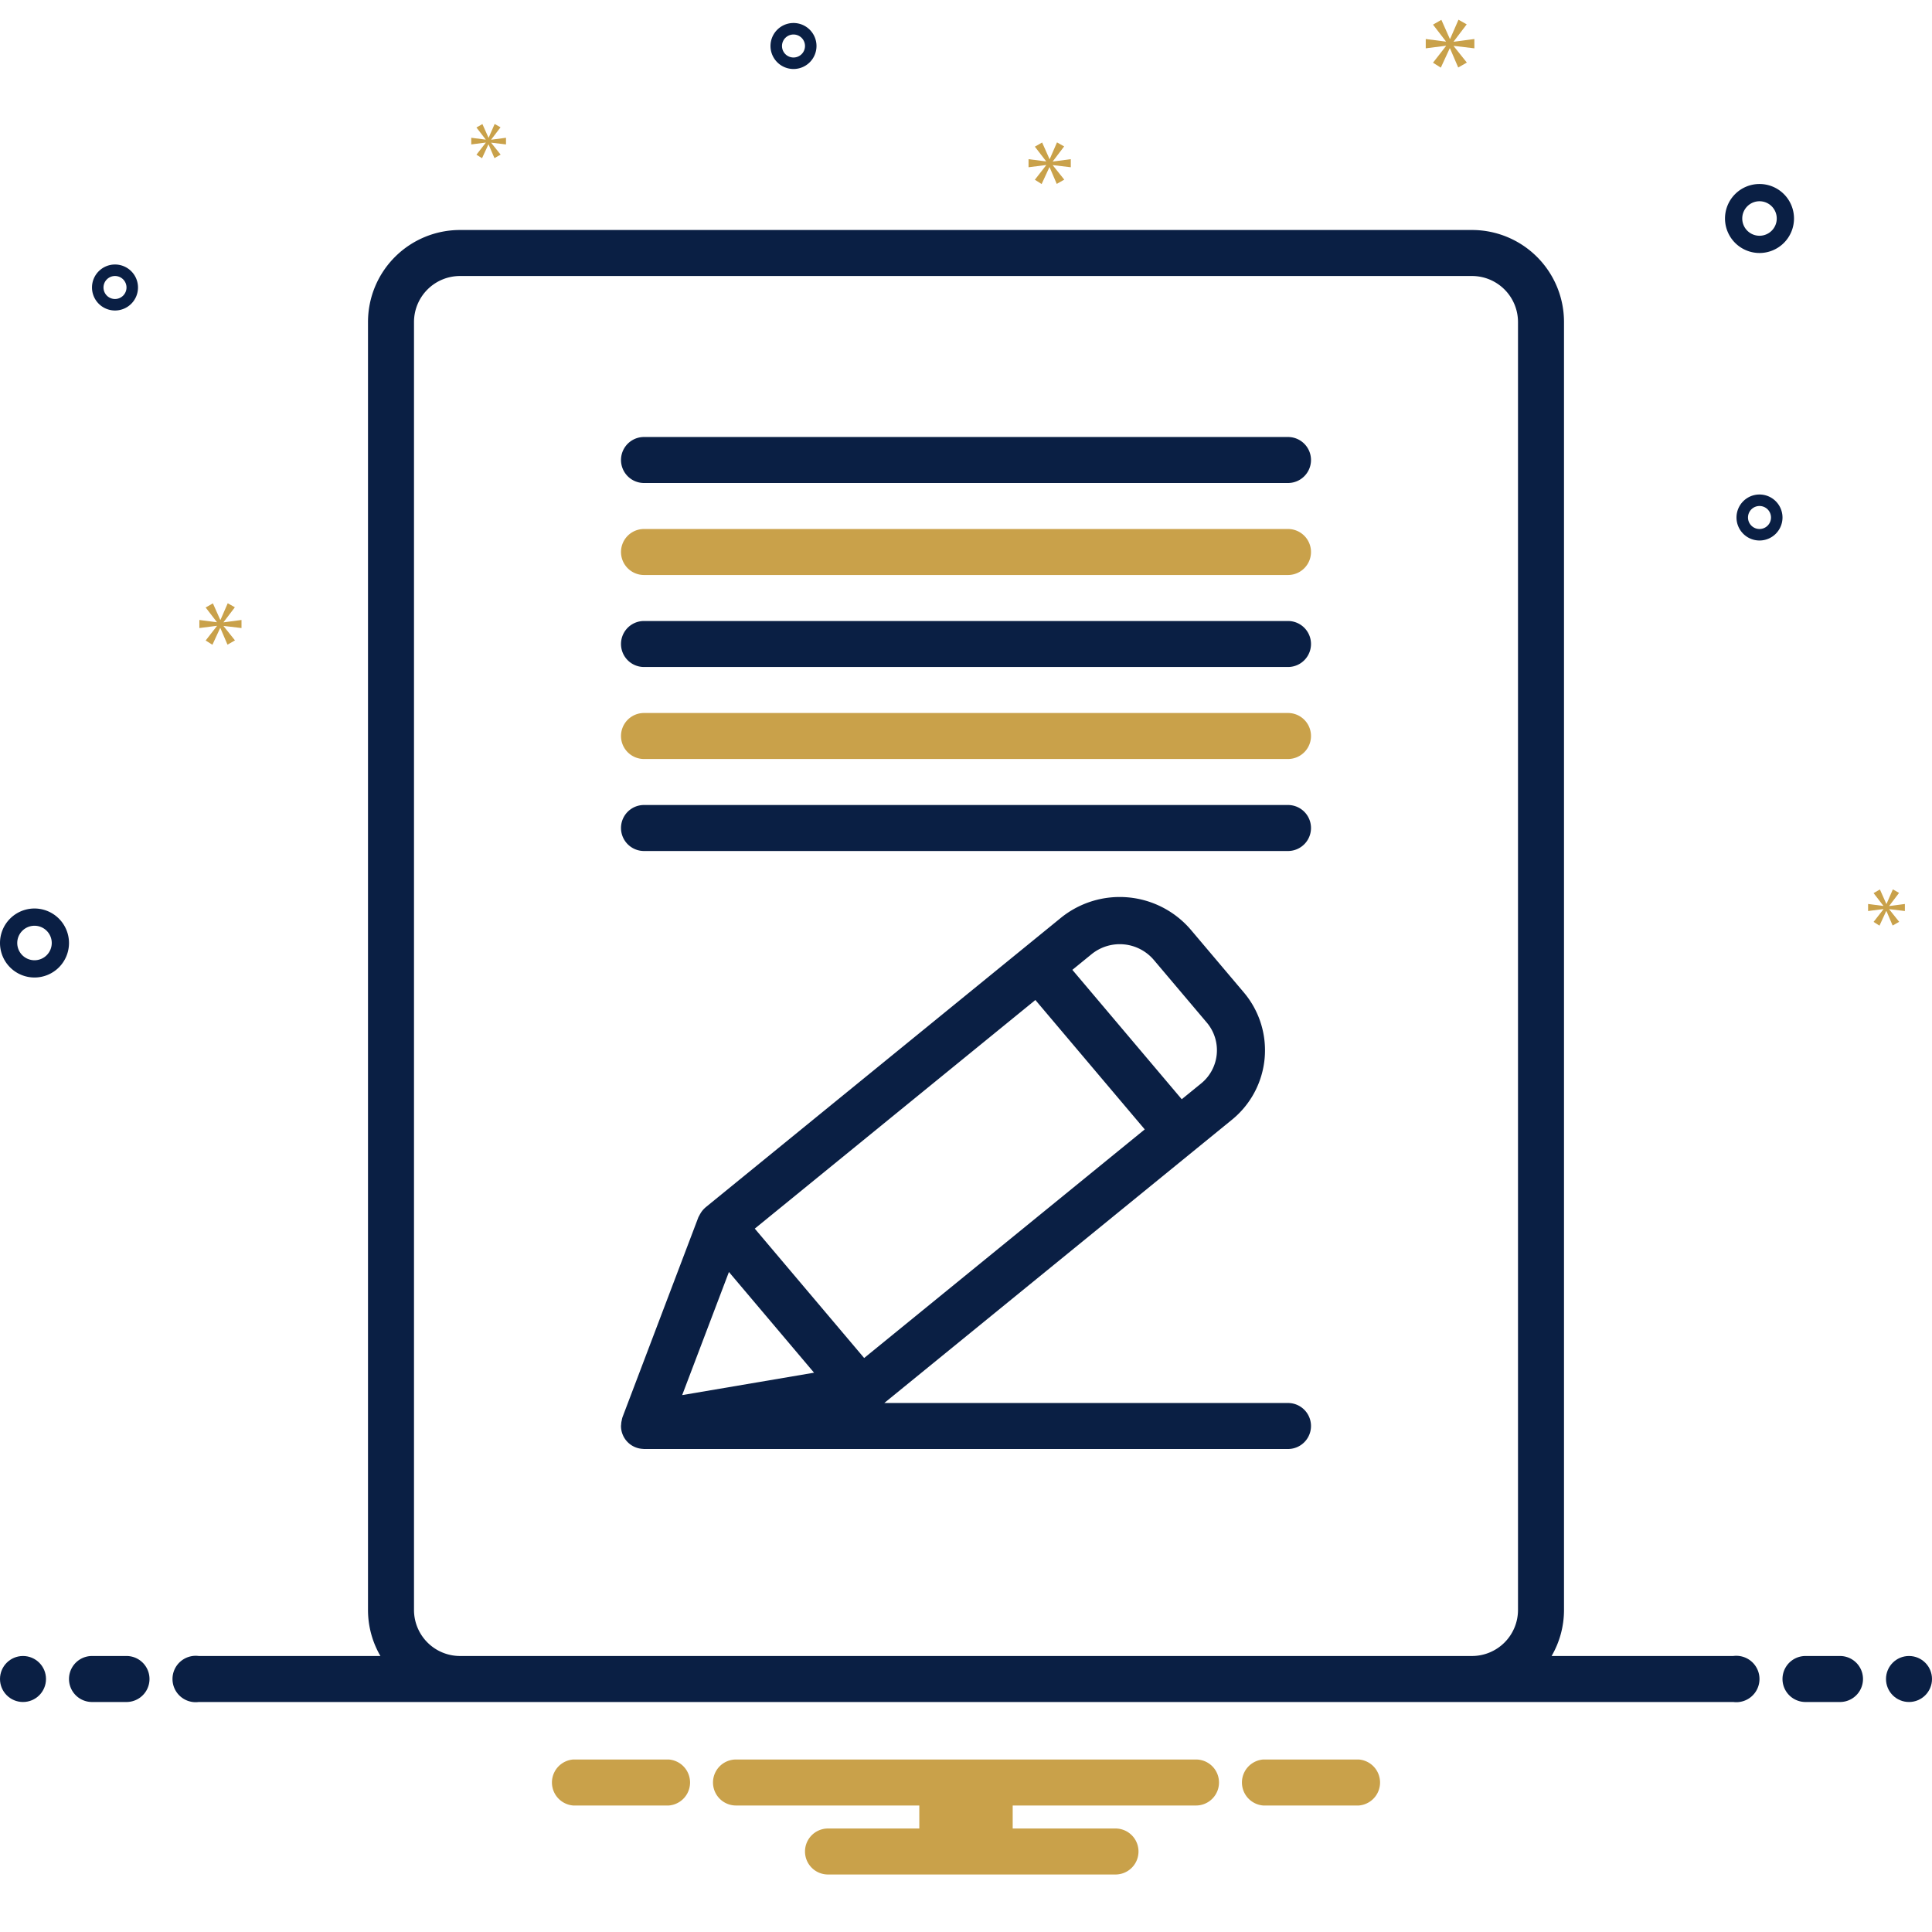 <svg data-name="Layer 1" viewBox="0 0 168 168" xmlns="http://www.w3.org/2000/svg"><path d="M112 38H56a2 2 0 0 0 0 4h56a2 2 0 0 0 0-4ZM112 54H56a2 2 0 0 0 0 4h56a2 2 0 0 0 0-4ZM112 70H56a2 2 0 0 0 0 4h56a2 2 0 0 0 0-4ZM112 122H76.895l30.212-24.616a7.787 7.787 0 0 0 1.05-11.087l-4.614-5.456a8.131 8.131 0 0 0-11.291-1.03l-30.9 25.177-.004.007a2.034 2.034 0 0 0-.455.552 1.443 1.443 0 0 0-.087.163 1.15 1.15 0 0 0-.078.14l-6.597 17.38a2 2 0 0 0-.07.298c-.008.037-.018.073-.025.111a1.998 1.998 0 0 0-.023.227c-.003.045-.013.088-.013.134a1.995 1.995 0 0 0 1.892 1.99h.01c.033.002.064.01.098.01h56a2 2 0 0 0 0-4ZM94.923 82.97a3.889 3.889 0 0 1 5.402.494l4.612 5.455a3.723 3.723 0 0 1-.502 5.304l-1.675 1.363-9.511-11.251ZM59.32 121.313l4.065-10.705 7.402 8.757Zm6.313-14.476 24.4-19.88 9.51 11.251-24.399 19.88ZM153 22a3 3 0 1 0-3-3 3.003 3.003 0 0 0 3 3Zm0-4.5a1.5 1.5 0 1 1-1.5 1.5 1.501 1.501 0 0 1 1.5-1.5ZM69 6a2 2 0 1 0-2-2 2.002 2.002 0 0 0 2 2Zm0-3a1 1 0 1 1-1 1 1.001 1.001 0 0 1 1-1ZM153 43a2 2 0 1 0 2 2 2.002 2.002 0 0 0-2-2Zm0 3a1 1 0 1 1 1-1 1.001 1.001 0 0 1-1 1ZM3 79a3 3 0 1 0 3 3 3.003 3.003 0 0 0-3-3Zm0 4.5A1.5 1.5 0 1 1 4.5 82 1.501 1.501 0 0 1 3 83.5ZM10 27a2 2 0 1 0-2-2 2.002 2.002 0 0 0 2 2Zm0-3a1 1 0 1 1-1 1 1.001 1.001 0 0 1 1-1Z" fill="#0a1f44" class="fill-2d4356"></path><circle cx="2" cy="146" r="2" fill="#0a1f44" class="fill-2d4356"></circle><path d="M11 144H8a2 2 0 0 0 0 4h3a2 2 0 0 0 0-4ZM160 144h-3a2 2 0 0 0 0 4h3a2 2 0 0 0 0-4Z" fill="#0a1f44" class="fill-2d4356"></path><circle cx="166" cy="146" r="2" fill="#0a1f44" class="fill-2d4356"></circle><path d="M150.721 144h-15.8a7.952 7.952 0 0 0 1.079-4V28a8 8 0 0 0-8-8H40a8 8 0 0 0-8 8v112a7.952 7.952 0 0 0 1.08 4H17.278a2.017 2.017 0 1 0 0 4H150.72a2.017 2.017 0 1 0 0-4ZM40 144a4.004 4.004 0 0 1-4-4V28a4.004 4.004 0 0 1 4-4h88a4.004 4.004 0 0 1 4 4v112a4.004 4.004 0 0 1-4 4Z" fill="#0a1f44" class="fill-2d4356"></path><path d="M56 50h56a2 2 0 0 0 0-4H56a2 2 0 0 0 0 4ZM56 66h56a2 2 0 0 0 0-4H56a2 2 0 0 0 0 4ZM19.442 54.097l.981-1.291-.62-.35-.629 1.444h-.021l-.64-1.434-.63.361.97 1.259v.021l-1.517-.196v.702l1.528-.196v.02l-.981 1.259.588.372.672-1.455h.02l.619 1.445.651-.372-.991-1.239v-.02l1.558.186v-.702l-1.558.206v-.02zM42.715 12.133l.809-1.063-.511-.29-.519 1.192h-.017l-.528-1.183-.519.298.8 1.038v.017l-1.251-.162v.579l1.259-.162v.017l-.808 1.038.485.307.554-1.2h.016l.511 1.191.536-.306-.817-1.021v-.017l1.285.153v-.579l-1.285.17v-.017zM165.641 79.22v-.613l-1.36.18v-.018l.856-1.126-.54-.306-.55 1.261h-.018l-.558-1.253-.551.316.848 1.099v.018l-1.325-.171v.613l1.334-.171v.018l-.857 1.099.514.324.586-1.27h.018l.54 1.261.568-.324-.865-1.082v-.018l1.36.163zM90.971 14.368l-.983 1.262.589.373.674-1.459h.02l.621 1.448.652-.372-.993-1.242v-.021l1.561.187v-.704l-1.561.207v-.021l.983-1.293-.621-.352-.631 1.448h-.021l-.641-1.438-.632.363.973 1.262v.021l-1.522-.197v.704l1.532-.197v.021zM126.408 3.607l1.132-1.489-.715-.405-.726 1.668h-.025l-.738-1.656-.727.417 1.12 1.453v.024l-1.751-.226v.81l1.763-.226V4l-1.132 1.453.679.429.775-1.679h.023l.715 1.667.75-.429-1.143-1.429v-.024l1.798.215v-.81l-1.798.238v-.024zM118.154 153h-8.308a2.006 2.006 0 0 0 0 4h8.308a2.006 2.006 0 0 0 0-4ZM58.154 153h-8.308a2.006 2.006 0 0 0 0 4h8.308a2.006 2.006 0 0 0 0-4ZM104 153H64a2 2 0 0 0 0 4h15.94v2H72a2 2 0 0 0 0 4h25a2 2 0 0 0 0-4h-8.94v-2H104a2 2 0 0 0 0-4Z" fill="#c9a14a" class="fill-0bceb2"></path></svg>
